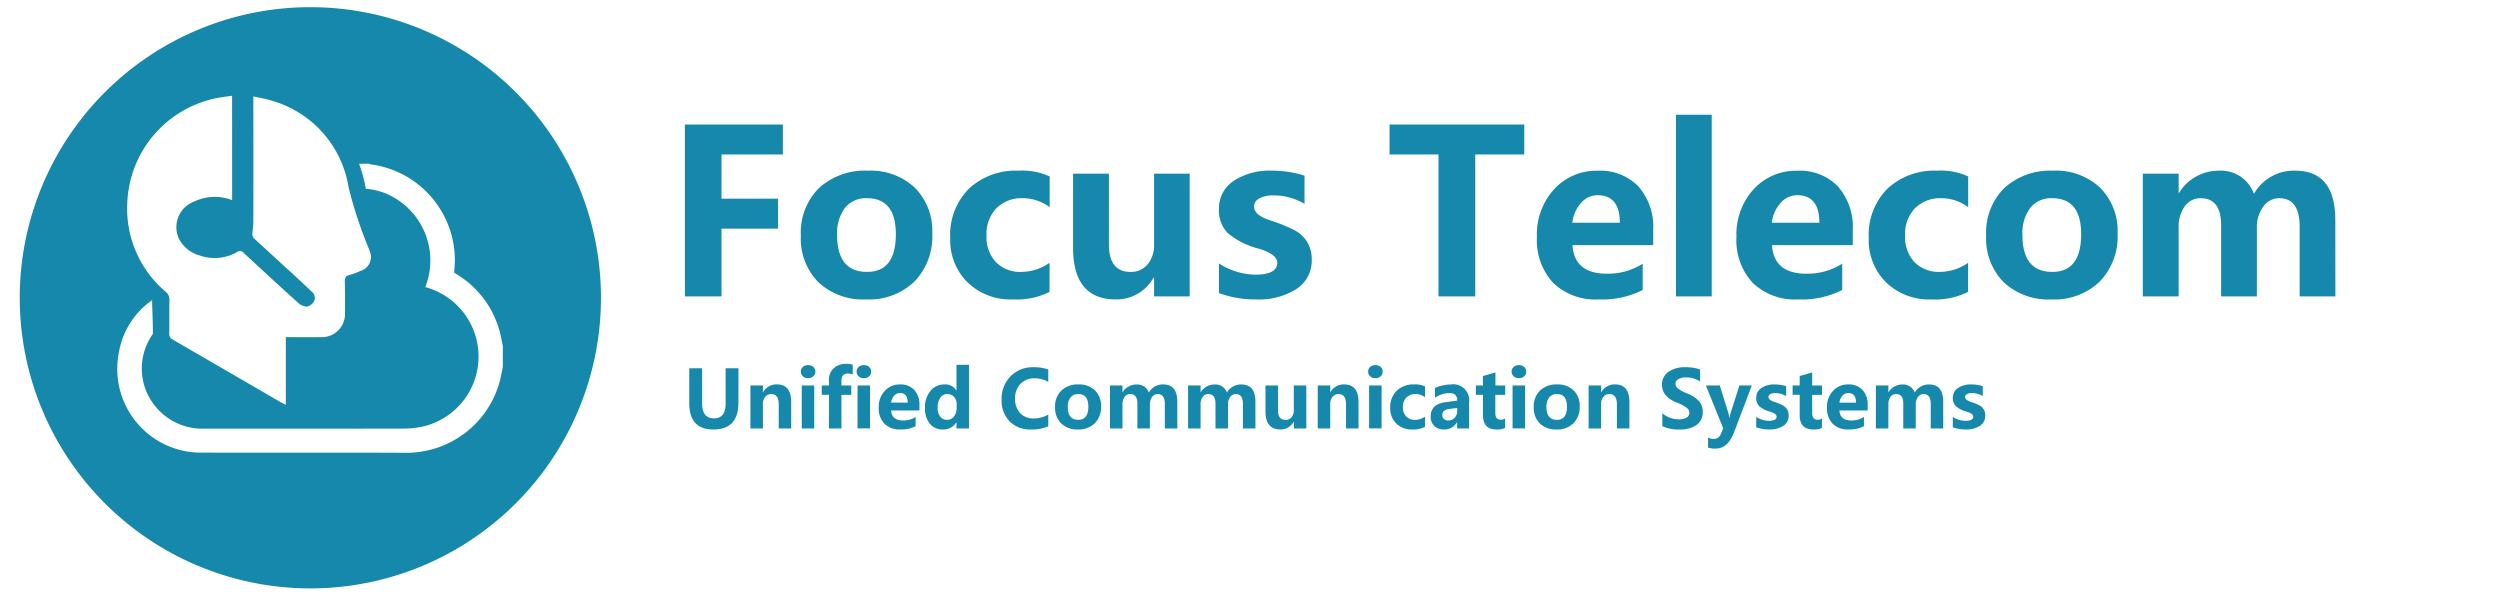 <svg xmlns="http://www.w3.org/2000/svg" width="220" height="53" viewBox="0 0 220 53">
    <g id="logo-focus-white" transform="translate(-2 -271)">
        <g id="Artboard2" transform="translate(2 270.999)">
            <rect id="Rectangle_138" data-name="Rectangle 138" width="220" height="53" transform="translate(0 0.001)"
                  fill="none"/>
            <g id="Group_23" data-name="Group 23" transform="translate(1.737 0.632)">
                <g id="Group_19" data-name="Group 19" transform="translate(0 0)">
                    <g id="Group">
                        <path id="Path_4" data-name="Path 4"
                              d="M29.883,322.987a25.574,25.574,0,1,1,25.574-25.574A25.574,25.574,0,0,1,29.883,322.987Zm5.144-37.369h-.855a12.605,12.605,0,0,1,.591,2.2,6.11,6.11,0,0,1,1.7.391A6.393,6.393,0,0,1,40,296.466c.155.051.31.1.463.154a6.322,6.322,0,0,1-.822,12.154,8.17,8.17,0,0,1-1.608.149q-8.707.016-17.413.005a5.343,5.343,0,0,1-5.284-3.581,5.248,5.248,0,0,1,.683-4.746c.032-.512-.059-2.381-.059-2.806v-.174a7.046,7.046,0,0,0-2.946,4.728,7.362,7.362,0,0,0,5.5,8.484,7.044,7.044,0,0,0,1.7.205c6.057.014,12.115-.012,18.172.017a8.51,8.51,0,0,0,8.161-6.275c.114-.421.184-.855.275-1.282v-1.854c-.1-.448-.17-.9-.3-1.344a8.439,8.439,0,0,0-3.791-4.977l-.2-.129a8.509,8.509,0,0,0-7.316-9.518A1.045,1.045,0,0,1,35.027,285.618ZM23,288.82a4.225,4.225,0,0,0-3.34.124,2.409,2.409,0,0,0-1.344,3.27,2.933,2.933,0,0,0,1.86,1.483,3.95,3.95,0,0,0,3.29-.326.387.387,0,0,1,.544.087c1.581,1.46,3.16,2.923,4.759,4.364a1.322,1.322,0,0,0,.8.369.946.946,0,0,0,.63-.46.67.67,0,0,0-.181-.843c-.54-.512-1.081-1.024-1.63-1.527-1.159-1.065-2.326-2.122-3.481-3.193a.512.512,0,0,1-.126-.355c.011-.35.084-.7.085-1.046q.01-5.172,0-10.344v-.728c.563.126,1.089.2,1.583.362a9.468,9.468,0,0,1,6.8,7.647,38.267,38.267,0,0,0,1.759,5.334,4.277,4.277,0,0,1,.195.6,1.279,1.279,0,0,1-.9,1.407,5.756,5.756,0,0,1-.946.35c-.357.083-.451.264-.44.615.028.914.021,1.829.014,2.743a2.038,2.038,0,0,1-2.127,2.124c-1.009.009-2.019,0-3.08,0v5.955c-.2-.1-.336-.165-.464-.238q-4.738-2.751-9.48-5.5a.546.546,0,0,1-.313-.563c.017-.971-.009-1.942.015-2.914a.883.883,0,0,0-.35-.748,9.591,9.591,0,0,1-3.361-7.736,9.787,9.787,0,0,1,7.916-9.3c.422-.083.852-.129,1.31-.2Z"
                              transform="translate(-4.309 -271.839)" fill="#1688ab" fill-rule="evenodd"/>
                    </g>
                </g>
                <g id="Group_22" data-name="Group 22" transform="translate(56.785 4.454)">
                    <g id="Group_20" data-name="Group 20" transform="translate(0)">
                        <path id="Path_101" data-name="Path 101"
                              d="M10.371-12.49h-5.4V-8.6H9.941v2.637H4.971V0H1.748V-15.127h8.623Zm1.582,7.139a5.515,5.515,0,0,1,1.6-4.189,5.959,5.959,0,0,1,4.292-1.523,5.668,5.668,0,0,1,4.141,1.5,5.376,5.376,0,0,1,1.533,4.028,5.714,5.714,0,0,1-1.572,4.229A5.753,5.753,0,0,1,17.686.264,5.738,5.738,0,0,1,13.5-1.245,5.47,5.47,0,0,1,11.953-5.352Zm3.193-.039q0,3.232,2.637,3.232,2.529,0,2.529-3.32,0-3.164-2.549-3.164a2.343,2.343,0,0,0-1.929.85A3.724,3.724,0,0,0,15.146-5.391ZM33.838-.4a6.43,6.43,0,0,1-3.223.664,5.44,5.44,0,0,1-3.994-1.5,5.236,5.236,0,0,1-1.523-3.9,5.757,5.757,0,0,1,1.641-4.341,6.026,6.026,0,0,1,4.375-1.587,5.692,5.692,0,0,1,2.734.508v2.705a3.925,3.925,0,0,0-2.363-.791,3.125,3.125,0,0,0-2.319.879,3.27,3.27,0,0,0-.874,2.412,3.214,3.214,0,0,0,.83,2.339,3,3,0,0,0,2.256.854,4.387,4.387,0,0,0,2.461-.8ZM46.172,0H43.037V-1.65h-.049A3.74,3.74,0,0,1,39.678.264q-3.77,0-3.77-4.551V-10.8h3.154V-4.58q0,2.422,1.895,2.422a1.889,1.889,0,0,0,1.514-.664,2.678,2.678,0,0,0,.566-1.8V-10.8h3.135ZM48.75-2.9a6.091,6.091,0,0,0,3.174.986q1.953,0,1.953-1.045,0-.742-1.611-1.24A6.8,6.8,0,0,1,49.5-5.591a2.835,2.835,0,0,1-.752-2.075,2.881,2.881,0,0,1,1.289-2.5,5.769,5.769,0,0,1,3.379-.9,9.354,9.354,0,0,1,2.861.439v2.48a5.364,5.364,0,0,0-2.773-.742,2.384,2.384,0,0,0-1.211.269.8.8,0,0,0-.459.708q0,.742,1.367,1.2a14.478,14.478,0,0,1,2.2.889,2.839,2.839,0,0,1,1.123,1.055,2.924,2.924,0,0,1,.386,1.514A2.97,2.97,0,0,1,55.576-.659,6.19,6.19,0,0,1,52,.264,9.244,9.244,0,0,1,48.75-.293Zm26.865-9.59H71.3V0H68.066V-12.49H63.76v-2.637H75.615ZM86.963-4.512H79.854Q80.02-2,82.881-2a5.7,5.7,0,0,0,3.154-.879V-.566a7.852,7.852,0,0,1-3.867.83,5.367,5.367,0,0,1-4.009-1.455,5.532,5.532,0,0,1-1.431-4.053,5.88,5.88,0,0,1,1.523-4.2,5.039,5.039,0,0,1,3.828-1.616,4.659,4.659,0,0,1,3.589,1.392A5.4,5.4,0,0,1,86.963-5.85ZM84.023-6.484q0-2.422-1.963-2.422a1.921,1.921,0,0,0-1.436.664,3.136,3.136,0,0,0-.781,1.758ZM88.965,0V-15.986h3.145V0Zm15.557-4.512H97.412Q97.578-2,100.439-2a5.7,5.7,0,0,0,3.154-.879V-.566a7.852,7.852,0,0,1-3.867.83,5.367,5.367,0,0,1-4.009-1.455,5.532,5.532,0,0,1-1.431-4.053,5.88,5.88,0,0,1,1.523-4.2,5.039,5.039,0,0,1,3.828-1.616,4.659,4.659,0,0,1,3.589,1.392,5.4,5.4,0,0,1,1.294,3.823Zm-2.939-1.973q0-2.422-1.963-2.422a1.921,1.921,0,0,0-1.436.664A3.136,3.136,0,0,0,97.4-6.484ZM114.668-.4a6.43,6.43,0,0,1-3.223.664,5.44,5.44,0,0,1-3.994-1.5,5.236,5.236,0,0,1-1.523-3.9,5.757,5.757,0,0,1,1.641-4.341,6.026,6.026,0,0,1,4.375-1.587,5.692,5.692,0,0,1,2.734.508v2.705a3.925,3.925,0,0,0-2.363-.791A3.125,3.125,0,0,0,110-7.764a3.27,3.27,0,0,0-.874,2.412,3.214,3.214,0,0,0,.83,2.339,3,3,0,0,0,2.256.854,4.387,4.387,0,0,0,2.461-.8Zm1.592-4.951a5.515,5.515,0,0,1,1.6-4.189,5.959,5.959,0,0,1,4.292-1.523,5.668,5.668,0,0,1,4.141,1.5,5.376,5.376,0,0,1,1.533,4.028,5.714,5.714,0,0,1-1.572,4.229A5.753,5.753,0,0,1,121.992.264a5.738,5.738,0,0,1-4.185-1.509A5.47,5.47,0,0,1,116.26-5.352Zm3.193-.039q0,3.232,2.637,3.232,2.529,0,2.529-3.32,0-3.164-2.549-3.164a2.343,2.343,0,0,0-1.929.85A3.724,3.724,0,0,0,119.453-5.391ZM146.992,0h-3.145V-6.162q0-2.48-1.807-2.48a1.677,1.677,0,0,0-1.4.752,3,3,0,0,0-.557,1.836V0h-3.145V-6.24q0-2.4-1.787-2.4a1.681,1.681,0,0,0-1.421.718,3.114,3.114,0,0,0-.532,1.9V0h-3.154V-10.8H133.2v1.689h.039a3.966,3.966,0,0,1,1.5-1.44,4.053,4.053,0,0,1,1.973-.513,3.092,3.092,0,0,1,3.115,2.041,4.011,4.011,0,0,1,3.633-2.041q3.525,0,3.525,4.355Z"
                              transform="translate(0 21)" fill="#1688ab"/>
                    </g>
                    <g id="Group_21" data-name="Group 21" transform="translate(1.576 25.617)">
                        <path id="Path_102" data-name="Path 102"
                              d="M4.884-2.276q0,2.369-2.2,2.369Q.557.092.557-2.215v-3.08H1.688v3.086q0,1.323,1.042,1.323,1.025,0,1.025-1.275V-5.294H4.884ZM9.529,0h-1.1V-2.109q0-.916-.66-.916a.659.659,0,0,0-.523.244.927.927,0,0,0-.208.624V0h-1.1V-3.78h1.1v.6h.014a1.332,1.332,0,0,1,1.217-.694q1.258,0,1.258,1.559Zm.844-5a.525.525,0,0,1,.179-.412.668.668,0,0,1,.46-.159.662.662,0,0,1,.465.162A.53.53,0,0,1,11.655-5a.539.539,0,0,1-.181.415.657.657,0,0,1-.461.166.648.648,0,0,1-.458-.167A.541.541,0,0,1,10.374-5Zm.082,5V-3.78h1.1V0Zm4.488-4.744a1.167,1.167,0,0,0-.427-.089q-.567,0-.567.629v.424h.861v.824h-.861V0h-1.1V-2.957h-.632V-3.78h.632v-.485a1.334,1.334,0,0,1,.42-1.032,1.568,1.568,0,0,1,1.1-.386,1.929,1.929,0,0,1,.574.072ZM15.282-5a.525.525,0,0,1,.179-.412.668.668,0,0,1,.46-.159.662.662,0,0,1,.465.162A.53.53,0,0,1,16.563-5a.539.539,0,0,1-.181.415.657.657,0,0,1-.461.166.648.648,0,0,1-.458-.167A.541.541,0,0,1,15.282-5Zm.082,5V-3.78h1.1V0Zm5.445-1.579H18.32q.058.878,1.06.878a2,2,0,0,0,1.1-.308V-.2A2.748,2.748,0,0,1,19.13.092a1.878,1.878,0,0,1-1.4-.509,1.936,1.936,0,0,1-.5-1.418,2.058,2.058,0,0,1,.533-1.471,1.764,1.764,0,0,1,1.34-.566,1.631,1.631,0,0,1,1.256.487,1.888,1.888,0,0,1,.453,1.338ZM19.78-2.27q0-.848-.687-.848a.672.672,0,0,0-.5.232,1.1,1.1,0,0,0-.273.615ZM25.173,0h-1.1V-.533h-.017a1.314,1.314,0,0,1-1.183.625,1.417,1.417,0,0,1-1.147-.509A2.1,2.1,0,0,1,21.3-1.8a2.256,2.256,0,0,1,.477-1.5,1.548,1.548,0,0,1,1.246-.569,1.077,1.077,0,0,1,1.032.533h.017V-5.6h1.1ZM24.09-2.14a.9.9,0,0,0-.231-.634.75.75,0,0,0-.576-.251.74.74,0,0,0-.634.32,1.453,1.453,0,0,0-.231.866,1.269,1.269,0,0,0,.222.8.736.736,0,0,0,.612.282.735.735,0,0,0,.6-.3,1.206,1.206,0,0,0,.236-.772Zm8.06,1.948a3.433,3.433,0,0,1-1.507.284,2.538,2.538,0,0,1-1.9-.716,2.608,2.608,0,0,1-.7-1.909,2.8,2.8,0,0,1,.784-2.052,2.715,2.715,0,0,1,2.025-.8,3.633,3.633,0,0,1,1.3.2v1.09a2.362,2.362,0,0,0-1.217-.314,1.62,1.62,0,0,0-1.241.5,1.817,1.817,0,0,0-.465,1.3,1.77,1.77,0,0,0,.441,1.254,1.548,1.548,0,0,0,1.193.475,2.494,2.494,0,0,0,1.289-.342Zm.6-1.682a1.93,1.93,0,0,1,.559-1.466,2.086,2.086,0,0,1,1.5-.533,1.984,1.984,0,0,1,1.449.525,1.882,1.882,0,0,1,.537,1.41,2,2,0,0,1-.55,1.48,2.014,2.014,0,0,1-1.49.55,2.008,2.008,0,0,1-1.465-.528A1.915,1.915,0,0,1,32.751-1.873Zm1.118-.014q0,1.131.923,1.131.885,0,.885-1.162,0-1.107-.892-1.107a.82.82,0,0,0-.675.3A1.3,1.3,0,0,0,33.869-1.887ZM43.507,0h-1.1V-2.157q0-.868-.632-.868a.587.587,0,0,0-.489.263,1.05,1.05,0,0,0-.195.643V0h-1.1V-2.184q0-.841-.625-.841a.588.588,0,0,0-.5.251,1.09,1.09,0,0,0-.186.665V0h-1.1V-3.78h1.1v.591h.014a1.388,1.388,0,0,1,.526-.5,1.419,1.419,0,0,1,.69-.179A1.082,1.082,0,0,1,41-3.158a1.4,1.4,0,0,1,1.271-.714q1.234,0,1.234,1.524Zm6.874,0h-1.1V-2.157q0-.868-.632-.868a.587.587,0,0,0-.489.263,1.05,1.05,0,0,0-.195.643V0h-1.1V-2.184q0-.841-.625-.841a.588.588,0,0,0-.5.251,1.09,1.09,0,0,0-.186.665V0h-1.1V-3.78h1.1v.591h.014a1.388,1.388,0,0,1,.526-.5,1.419,1.419,0,0,1,.69-.179,1.082,1.082,0,0,1,1.09.714,1.4,1.4,0,0,1,1.271-.714q1.234,0,1.234,1.524Zm4.478,0h-1.1V-.578h-.017a1.309,1.309,0,0,1-1.159.67q-1.319,0-1.319-1.593V-3.78h1.1V-1.6q0,.848.663.848a.661.661,0,0,0,.53-.232.937.937,0,0,0,.2-.629V-3.78h1.1Zm4.594,0h-1.1V-2.109q0-.916-.66-.916a.659.659,0,0,0-.523.244.927.927,0,0,0-.208.624V0h-1.1V-3.78h1.1v.6h.014a1.332,1.332,0,0,1,1.217-.694q1.258,0,1.258,1.559ZM60.3-5a.525.525,0,0,1,.179-.412.668.668,0,0,1,.46-.159.662.662,0,0,1,.465.162A.53.53,0,0,1,61.578-5a.539.539,0,0,1-.181.415.657.657,0,0,1-.461.166.648.648,0,0,1-.458-.167A.541.541,0,0,1,60.3-5Zm.082,5V-3.78h1.1V0ZM65.3-.14a2.251,2.251,0,0,1-1.128.232,1.9,1.9,0,0,1-1.4-.526A1.832,1.832,0,0,1,62.241-1.8a2.015,2.015,0,0,1,.574-1.519,2.109,2.109,0,0,1,1.531-.555,1.992,1.992,0,0,1,.957.178v.947a1.374,1.374,0,0,0-.827-.277,1.094,1.094,0,0,0-.812.308,1.144,1.144,0,0,0-.306.844,1.125,1.125,0,0,0,.291.819,1.05,1.05,0,0,0,.79.3,1.536,1.536,0,0,0,.861-.28Zm.875-3.411a2.431,2.431,0,0,1,.685-.232,3.7,3.7,0,0,1,.733-.089A1.4,1.4,0,0,1,69.18-2.283V0H68.13V-.55h-.014a1.242,1.242,0,0,1-1.131.643,1.2,1.2,0,0,1-.86-.306,1.092,1.092,0,0,1-.323-.832q0-1.087,1.3-1.265l1.039-.14q0-.66-.687-.66a2.215,2.215,0,0,0-1.275.41Zm1.248,1.839q-.6.079-.6.54a.436.436,0,0,0,.145.342.565.565,0,0,0,.391.13.722.722,0,0,0,.557-.239.848.848,0,0,0,.219-.595V-1.8ZM72.352-.044A1.623,1.623,0,0,1,71.6.092q-1.2,0-1.2-1.265V-2.957h-.622V-3.78h.622v-.831l1.1-.314V-3.78h.861v.824H71.49v1.593q0,.6.479.6a.792.792,0,0,0,.383-.109ZM72.926-5a.525.525,0,0,1,.179-.412.668.668,0,0,1,.46-.159.662.662,0,0,1,.465.162A.53.53,0,0,1,74.208-5a.539.539,0,0,1-.181.415.657.657,0,0,1-.461.166.648.648,0,0,1-.458-.167A.541.541,0,0,1,72.926-5Zm.082,5V-3.78h1.1V0Zm1.863-1.873a1.93,1.93,0,0,1,.559-1.466,2.086,2.086,0,0,1,1.5-.533,1.984,1.984,0,0,1,1.449.525,1.882,1.882,0,0,1,.537,1.41,2,2,0,0,1-.55,1.48,2.014,2.014,0,0,1-1.49.55,2.008,2.008,0,0,1-1.465-.528A1.915,1.915,0,0,1,74.871-1.873Zm1.118-.014q0,1.131.923,1.131.885,0,.885-1.162,0-1.107-.892-1.107a.82.82,0,0,0-.675.3A1.3,1.3,0,0,0,75.988-1.887ZM83.289,0h-1.1V-2.109q0-.916-.66-.916a.659.659,0,0,0-.523.244.927.927,0,0,0-.208.624V0H79.7V-3.78h1.1v.6h.014a1.332,1.332,0,0,1,1.217-.694q1.258,0,1.258,1.559Zm2.9-1.333a2.214,2.214,0,0,0,1.453.53,1.235,1.235,0,0,0,.694-.159.478.478,0,0,0,.232-.408.581.581,0,0,0-.185-.407A3.466,3.466,0,0,0,87.4-2.3q-1.241-.526-1.241-1.531a1.335,1.335,0,0,1,.562-1.147,2.477,2.477,0,0,1,1.489-.408,3.662,3.662,0,0,1,1.3.2v1.06a2.166,2.166,0,0,0-1.248-.362,1.272,1.272,0,0,0-.667.152.461.461,0,0,0-.25.408.528.528,0,0,0,.171.378,3.193,3.193,0,0,0,.844.467,2.762,2.762,0,0,1,1.085.714,1.405,1.405,0,0,1,.3.9,1.357,1.357,0,0,1-.54,1.162,2.543,2.543,0,0,1-1.535.4A3.3,3.3,0,0,1,86.184-.2ZM94.063-3.78,92.5.338q-.543,1.436-1.627,1.436a1.951,1.951,0,0,1-.663-.089V.8A.971.971,0,0,0,90.7.926a.646.646,0,0,0,.636-.437l.208-.5L90.019-3.78h1.224l.738,2.369a2.568,2.568,0,0,1,.1.482H92.1a3.164,3.164,0,0,1,.113-.475l.755-2.375Zm.386,2.765A2.132,2.132,0,0,0,95.56-.67q.684,0,.684-.366,0-.26-.564-.434a2.379,2.379,0,0,1-.967-.487.992.992,0,0,1-.263-.726,1.008,1.008,0,0,1,.451-.873,2.019,2.019,0,0,1,1.183-.316,3.274,3.274,0,0,1,1,.154v.868a1.877,1.877,0,0,0-.971-.26.834.834,0,0,0-.424.094.281.281,0,0,0-.161.248q0,.26.479.42a5.067,5.067,0,0,1,.771.311.994.994,0,0,1,.393.369,1.024,1.024,0,0,1,.135.53,1.04,1.04,0,0,1-.468.907,2.166,2.166,0,0,1-1.251.323A3.235,3.235,0,0,1,94.449-.1Zm5.78.971a1.623,1.623,0,0,1-.755.137q-1.2,0-1.2-1.265V-2.957h-.622V-3.78h.622v-.831l1.1-.314V-3.78h.861v.824h-.861v1.593q0,.6.479.6a.792.792,0,0,0,.383-.109Zm4.03-1.535H101.77q.058.878,1.06.878a2,2,0,0,0,1.1-.308V-.2a2.748,2.748,0,0,1-1.354.291,1.878,1.878,0,0,1-1.4-.509,1.936,1.936,0,0,1-.5-1.418,2.058,2.058,0,0,1,.533-1.471,1.764,1.764,0,0,1,1.34-.566,1.631,1.631,0,0,1,1.256.487,1.888,1.888,0,0,1,.453,1.338Zm-1.029-.69q0-.848-.687-.848a.672.672,0,0,0-.5.232,1.1,1.1,0,0,0-.273.615ZM110.906,0h-1.1V-2.157q0-.868-.632-.868a.587.587,0,0,0-.489.263,1.05,1.05,0,0,0-.195.643V0h-1.1V-2.184q0-.841-.625-.841a.588.588,0,0,0-.5.251,1.09,1.09,0,0,0-.186.665V0h-1.1V-3.78h1.1v.591h.014a1.388,1.388,0,0,1,.526-.5,1.419,1.419,0,0,1,.69-.179,1.082,1.082,0,0,1,1.09.714,1.4,1.4,0,0,1,1.271-.714q1.234,0,1.234,1.524Zm.844-1.015a2.132,2.132,0,0,0,1.111.345q.684,0,.684-.366,0-.26-.564-.434a2.379,2.379,0,0,1-.967-.487.992.992,0,0,1-.263-.726,1.008,1.008,0,0,1,.451-.873,2.019,2.019,0,0,1,1.183-.316,3.274,3.274,0,0,1,1,.154v.868a1.877,1.877,0,0,0-.971-.26.834.834,0,0,0-.424.094.281.281,0,0,0-.161.248q0,.26.479.42a5.067,5.067,0,0,1,.771.311.994.994,0,0,1,.393.369,1.024,1.024,0,0,1,.135.53,1.04,1.04,0,0,1-.468.907,2.166,2.166,0,0,1-1.251.323A3.235,3.235,0,0,1,111.75-.1Z"
                              transform="translate(0 7)" fill="#1688ab"/>
                    </g>
                </g>
            </g>
        </g>
    </g>
</svg>

